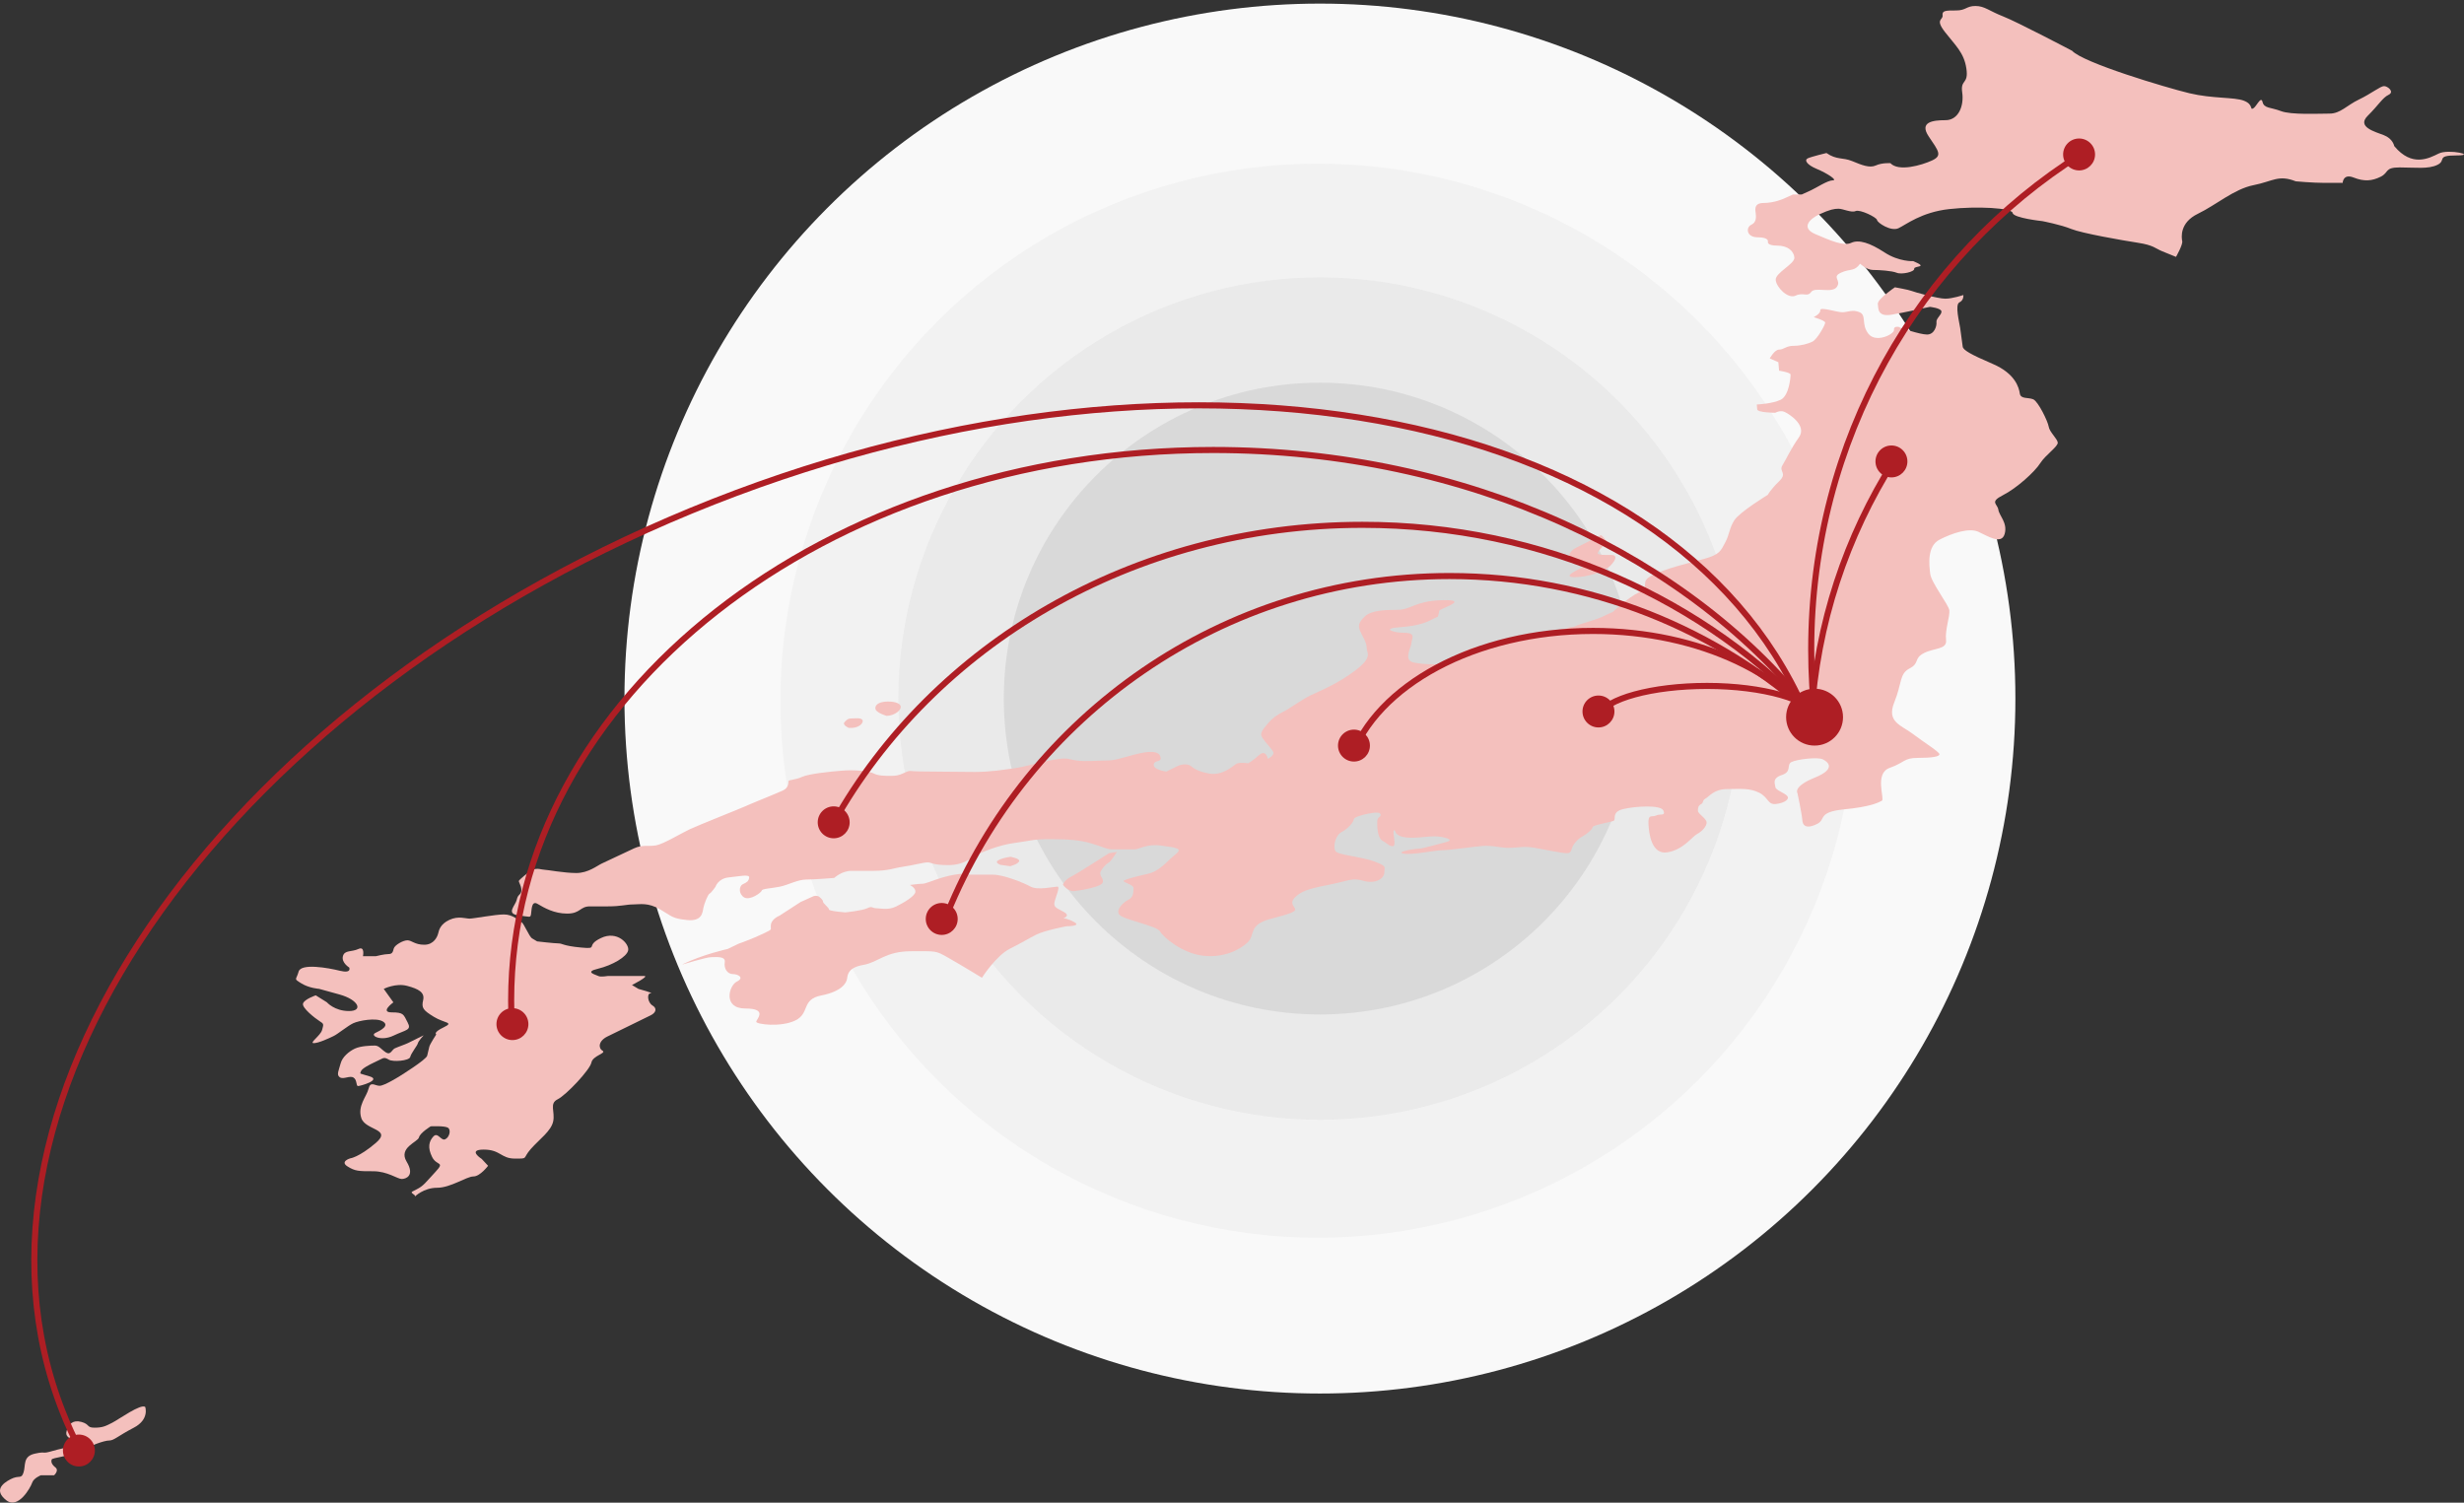<svg fill="none" height="247" viewBox="0 0 405 247" width="405" xmlns="http://www.w3.org/2000/svg" xmlns:xlink="http://www.w3.org/1999/xlink"><rect x="0" y="0" width="405" height="247" fill="#333333" stroke="none"/><clipPath id="a"><path d="m0 .977h405v246h-405z"/></clipPath><ellipse cx="216.952" cy="114.824" fill="#f9f9f9" rx="114.312" ry="114.231"/><ellipse cx="216.605" cy="115.172" fill="#f2f2f2" rx="88.332" ry="88.269"/><ellipse cx="216.952" cy="114.825" fill="#ccc" opacity=".2" rx="69.28" ry="69.231"/><ellipse cx="216.952" cy="114.825" fill="#999" opacity=".2" rx="51.96" ry="51.923"/><g clip-path="url(#a)"><g fill="#f4c0bd"><path d="m340.569 8.34s-9.056-4.767-11.341-5.651c-2.271-.884-3.021-1.705-4.528-1.705s-1.535.736-3.183.736c-1.649 0-2.335 0-2.222.799.114.799-1.294.573.397 2.751 1.704 2.2 3.126 3.359 3.516 5.998.396 2.659-1.005 1.712-.687 3.911.326 2.221-.608 4.576-2.738 4.576-2.129 0-4.357.304-2.759 2.68 1.613 2.398 2.285 3.14.531 3.947-1.762.806-5.504 1.867-6.834.439 0 0-1.38-.092-2.398.375-1.019.467-2.307-.064-3.884-.714-1.578-.651-2.533-.156-4.231-1.33 0 0-2.448.587-3.063.87-.616.283-.184 1.054 1.464 1.74 1.656.686 3.509 1.881 2.646 1.881s-2.759 1.259-3.587 1.634c-.827.382-1.521.693-1.521.693h-1.45l-1.528.693s-1.535.7-3.276.7c-1.74 0-1.344 1.273-1.309 1.719.036.446.199 1.443-.721 1.86-.913.417-.856 2.065 1.047 2.065s1.677.714 1.677.714-.234.651 1.528.651c1.761 0 2.73.912 2.822 1.959.099 1.054-3.169 2.504-3.07 3.692.106 1.195 1.995 3.169 3.283 2.567 1.28-.601 1.889.304 2.547-.601.657-.898 3.452.304 4.23-.835.771-1.132-.912-1.591.644-2.32 1.549-.728 2.207-.134 3.169-1.485 0 0 1.076 1.026 2.109 1.026s3.12.134 3.905.46c.778.333 2.943-.134 2.879-.658-.064-.53 2.497-.134-.155-1.252 0 0-2.342.134-4.74-1.443-2.392-1.563-4.217-2.15-5.469-1.563-1.259.587-3.417-.389-5.872-1.429-2.441-1.033-.976-2.511.693-3.282 1.67-.764 2.384-.898 3.106-.898s2.115.7 2.809.382c.693-.318 3.466 1.026 3.516 1.471.056.453 2.278 1.931 3.523 1.351 1.245-.58 3.749-2.631 8.341-3.147 4.577-.509 10.293-.191 10.428.636.127.835 4.881 1.344 4.881 1.344s3.014.58 4.747 1.287c1.734.707 8.391 1.874 10.959 2.27 2.568.389 2.9.948 3.933 1.372 1.04.424 2.328.948 2.328.948s1.146-1.994 1.026-2.582c-.121-.587-.467-3.041 2.589-4.512 3.035-1.471 5.95-4.067 9.14-4.696 3.177-.629 4.068-1.761 6.934-.629 0 0 2.801.255 4.676.255h3.035s.042-1.57 1.797-.877c1.761.693 3.028.566 4.436-.127 1.4-.686.608-1.535 3.12-1.535 2.511 0 4.718.318 6.232-.431s-.311-1.542 3.127-1.542-1.294-1.11-2.915-.318c-1.62.799-4.407 2.292-7.322-1.216 0 0-.205-1.209-1.698-1.789-1.492-.58-4.499-1.358-2.667-3.183 1.825-1.811 2.427-2.97 3.438-3.458 1.012-.488-.148-1.429-.749-1.429-.602 0-2.08 1.224-4.118 2.2-2.044.976-3.035 2.32-4.853 2.32s-6.318.233-7.987-.417c-1.67-.644-2.759-.41-3.014-1.499-.255-1.082-1.019.828-1.564 1.082-.544.262.092-.672-1.506-1.287-1.585-.615-5.144-.311-8.964-1.231-3.806-.919-17.559-5.022-19.292-7.002z"/><path d="m312.239 53.765s-1.012-.276-.927.446c.085.714-2.978 2.228-4.209.651-1.224-1.57-.262-3.027-1.443-3.536-1.175-.509-1.946 0-2.844 0-.899 0-3.686-.948-3.623-.34.057.608-1.082 1.146-1.082 1.146s1.854.545 1.889.884c.035.34-1.309 2.765-2.101 3.14-.793.375-1.896.686-3.106.686s-1.606.622-2.363.622-1.542 1.45-1.542 1.45l1.415.622.12 1.393s1.854.283 1.882.629c.028.346-.226 3.48-1.62 4.152-1.401.672-3.927.778-3.927.778s.022.212.064.785c.043.573 2.971.573 2.971.573s.807-.467 1.529-.141c.721.318 3.742 2.221 2.37 4.166-1.38 1.959-2.024 3.487-2.703 4.583-.686 1.103.884 1.252-.559 2.652-1.45 1.407-1.86 2.228-1.86 2.228s-4.663 2.843-5.512 4.194c-.856 1.358-.785 2.348-1.492 3.642-.708 1.301-.821 1.994-3.566 2.723-2.752.736-6.148 1.542-8.412 2.666-2.271 1.125-.191 1.811-2.2 2.808-2.009.997-4.301 3.225-4.301 3.225s-1.118.474-1.91.87c-.8.396-3.531 1.11-4.174 1.428-.637.319-.814.078-1.295.319-.481.24-2.589.403-2.589.403s-4.535 1.28-5.016 1.52c-.488.241-7.662 1.125-8.476 1.528-.813.403-1.959.566-1.959 1.697 0 1.139-6.566.969-7.705.404-1.139-.566.029-2.483.036-3.084s.835-1.662-1.118-1.662-3.891-.722-.799-.92c3.091-.198 4.513-.898 4.846-1.053.325-.163 1.422-.694 1.422-.694l.247-1.032s.121-.057.771-.375c.651-.318 3.757-1.436-.523-1.28s-4.945 1.577-7.124 1.577-4.33.099-5.363 1.068c-1.04.969-1.174 1.549-.792 2.426.389.877 1.096 1.924 1.075 2.765-.021.849 1.111 1.45-1.896 3.728-3.028 2.284-5.865 3.352-7.379 4.095-1.513.742-3.31 2.107-4.407 2.652-1.104.537-1.967 1.209-2.497 1.874-.531.665-1.139 1.21-1.175 1.889-.035.671 2.059 2.532 2.031 3.041-.022.509-.927.955-.927.955s-.304-1.634-1.443-.616c-1.139 1.019-1.79 1.344-1.79 1.344s-1.373-.191-1.896.064c-.517.254-2.222 2.051-4.549 1.619-2.328-.431-2.71-1.11-3.113-1.322-.41-.212-1.245-.297-2.108.127-.87.424-1.79.877-1.79.877s-2.122-.276-2.066-1.132c.064-.848 1.366-.297 1.104-1.28-.262-.976-1.684-1.061-4.252-.382s-3.184.976-4.698.976-3.211.213-4.789 0c-1.578-.212-1.38-.509-3.509-.169-2.137.339-5.172 1.237-6.792 1.45-1.62.212-3.771.601-6.544.601s-7.315-.085-8.999-.085c-1.683 0-1.436-.276-2.469.212-1.033.495-1.5.516-2.341.516-.842 0-2.024 0-2.724-.389-.701-.382-3.106-.643-5.235-.466-2.13.169-5.511.537-6.558 1.025-1.048.495-2.187.474-2.222.686-.035.219.078 1.075-.927 1.549-1.011.474-5.412 2.228-6.197 2.603-.785.367-7.605 3.062-9.098 3.762-1.5.708-4.301 2.426-5.546 2.653-1.246.226-2.243-.156-3.609.488-1.372.643-4.548 2.136-5.313 2.496-.764.354-2.214 1.563-4.202 1.563-1.988 0-4.804-.537-5.235-.537-.431 0-1.174-.34-1.896 0-.722.332-2.264 1.662-2.306 1.846-.042.177.552 1.039.396 1.718-.149.679-.523.411-.736 1.358-.212.955-1.811 2.285.219 2.561 2.03.275 2.002.41 2.122-.142.12-.544 0-2.369 1.075-1.733 1.082.637 2.702 1.599 4.881 1.599s2.073-1.188 3.728-1.188h2.957c2.172 0 3.021-.319 4.146-.319s2.419-.36 4.45.821c2.044 1.188 1.903 1.464 4.386 1.74 2.483.275 2.575-1.238 2.695-1.924.121-.686.75-2.278 1.033-2.412s.977-1.132.977-1.132.41-1.35 2.171-1.534c1.755-.177 3.467-.58 3.361.042-.106.63-.389.764-1.047 1.082-.658.319-.708 1.627.24 2.172.948.544 2.823-.814 2.873-1.132.049-.318 1.62-.361 2.964-.637 1.344-.268 2.957-1.174 4.337-1.174 1.379 0 4.619-.268 4.619-.268s1.21-1.167 2.844-1.167h3.623c2.504 0 3.247-.446 4.832-.672 1.577-.22 3.36-.715 4.053-.715.694 0 .722.446 3.389.446s3.714-1.231 4.584-1.648c.863-.424 3.615-1.641 6.311-1.994 2.695-.354 2.893-.623 5.801-.623s4.867.135 6.7.665c1.839.53 2.653 1.018 3.516 1.018h3.686c.771 0 2.044-.976 4.421-.622s3.658.403 2.3 1.464c-1.366 1.068-2.512 2.73-4.528 3.176-2.016.452-3.339.813-3.884 1.082-.538.269 1.592.629 1.542 1.308-.049.679.021 1.429-.835 1.86-.856.432-2.129 1.641-1.499 2.462.629.827 6.147 1.796 6.692 2.758.545.969 3.7 3.621 7.11 3.996s6.035-1.004 7.294-2.2c1.259-1.188.071-2.892 3.7-3.84 3.622-.941 4.386-1.259 4.033-1.804-.354-.544-.849-1.089.382-2.065 1.223-.976 2.716-1.245 5.702-1.86 2.985-.615 3.367-1.082 5.277-.537 1.918.537 3.34-.389 3.361-1.351.014-.962.537-1.04-1.698-1.86-2.229-.821-5.907-1.012-6.332-1.698-.424-.686-.035-2.603 1.047-3.147 1.075-.545 1.946-1.655 1.953-2.03.014-.375 1.259-.75 2.433-.976 1.168-.226 2.01-.262 2.003.205-.008.467-.552.241-.566 1.146-.022.905.056 2.695.891 3.133.835.439 1.012.877 1.677.877s-.149-2.44.184-2.61c.332-.17-.085.679 1.379 1.061 1.457.382 4.033-.078 5.278-.078s3.594.531 1.903.948-3.898 1.103-4.634 1.103-3.834.573-2.285.8c1.542.233 5.157-.573 6.332-.573 1.174 0 4.704-.531 6.466-.686 1.761-.156 2.943.304 4.414.304 1.472 0 2.42-.34 4.337 0 1.917.339 4.358.877 5.242.877.885 0 .573-.722 1.21-1.563.425-.557.866-.953 1.323-1.188.686-.361 1.684-1.189 1.677-1.528-.014-.34 3.042-.828 3.473-1.054.432-.226-.417-1.429 1.529-1.91 1.945-.481 6.225-.742 6.636.227.41.969-.559.488-1.203.82-.644.34-1.33-.339-1.252 1.351.077 1.697.53 5.156 3.155 4.696 2.625-.459 4.011-2.56 4.832-2.999.821-.431 1.606-1.28 1.57-1.923-.035-.637-1.393-1.387-1.422-1.875-.028-.488.057-.877.517-1.117s.148-.615.743-.927c.594-.318 1.358-1.555 3.601-1.555 2.242 0 3.608-.184 5.185.594 1.585.778 1.387 2.044 2.823 1.86s2.264-.821 1.783-1.337c-.474-.516-1.882-.927-1.924-1.443-.043-.516-.616-1.436 1.075-1.987 1.691-.552.7-1.669 1.563-2.122.864-.453 4.295-.863 5.144-.453.849.411 2.299 1.556-1.323 3.02-3.637 1.479-2.83 2.546-2.83 2.546s.7 3.24.806 4.477c.099 1.245 1.203 1.245 2.526.524 1.33-.715-.021-1.91 4.351-2.341 4.365-.425 5.674-1.139 6.19-1.415.517-.276-1.287-4.491 1.288-5.403 2.568-.913 2.278-1.641 4.648-1.641s3.573-.219 3.523-.615-2.363-1.811-4.316-3.289c-1.945-1.478-4.421-1.973-3.105-5.22 1.301-3.211.813-4.682 2.518-5.58 1.705-.891.637-1.62 2.335-2.511 1.691-.884 3.856-.566 3.657-2.171-.198-1.599.658-3.904.545-4.859-.12-.948-2.978-4.548-3.148-6.026-.177-1.471-.545-4.541 1.549-5.609 2.087-1.068 4.825-1.973 6.346-1.294 1.521.686 3.799 2.207 4.337.382.538-1.818-.898-3.027-1.033-4.003-.134-.976-1.507-1.238.764-2.39s5.235-3.848 6.113-5.241c.877-1.386 2.992-2.772 2.886-3.423-.106-.651-1.358-1.733-1.486-2.596-.134-.863-1.719-4.138-2.539-4.491-.821-.354-2.066 0-2.208-.955-.141-.955-.721-3.268-4.45-4.866-3.707-1.591-4.86-2.284-4.938-2.836-.077-.552-.311-2.263-.417-3.084-.113-.813-.899-3.826-.127-4.194.771-.368.65-1.209.65-1.209s-1.775.601-2.971.601c-1.195 0-5.051-1.068-5.525-1.273-.474-.198-2.752-.601-2.752-.601s-2.901 1.938-2.809 2.744c.092.806-.049 2.157 2.299 1.754 2.349-.403 4.96-1.011 4.96-1.011l1.309-.269s1.818.198 1.888.743c.071.537-.898 1.153-.82 1.761.078.615-.333 2.044-1.542 2.044-1.21 0-4.507-1.16-4.507-1.16z"/><path d="m263.155 87.956s-2.264 1.181-3.99 2.023c-1.726.842-1.606 2.306-.007 2.306s1.62.658.672 1.117c-.948.467-3 1.471-.998 1.471s4.861-.856 5.865-1.895c.998-1.04.941-1.521.573-1.698-.368-.17-2.632.113-2.646-.346-.014-.46 1.38-1.535 1.366-1.917s-.835-1.068-.835-1.068z"/><path d="m145.706 117.667s-1.648-.509-1.797-1.089c-.148-.58.333-1.047 1.267-1.202.934-.156 2.511-.05 2.83.608.325.665-.977 1.683-2.307 1.683z"/><path d="m139.492 119.639s-1.118-.474-.665-.954c.445-.488.622-.595 1.181-.595s1.571-.162 1.769.297c.198.46-.644 1.408-2.278 1.252z"/><path d="m164.433 142.151s-1.117-.381-.254-.799c.863-.424 1.945-.516 1.945-.516s1.606.29 1.38.757c-.22.467-1.458.785-1.458.785z"/><path d="m182.289 140.237s-5.285 3.395-6.24 3.869c-.948.474-1.316 1.146-1.33 1.28-.014.141.934 1.181 1.804 1.089s4.386-.636 4.705-1.379c.325-.743-.722-1.125-.269-1.931.46-.806 1.033-1.266 1.323-1.407.29-.149 1.301-1.719 1.301-1.719l-1.301.198z"/><path d="m112.194 158.526s3.912-1.195 4.704-1.195c.793 0 2.413-.212 2.229.842-.177 1.054.467 1.938 1.33 1.938s1.953.601.651 1.237c-1.302.637-2.342 4.421 1.401 4.421 3.742 0 1.86 1.726 1.789 2.164-.07.431 4.068.976 6.467-.219 2.384-1.188.919-3.445 4.216-4.088 3.29-.644 4.146-1.995 4.252-2.773s.262-1.831 2.695-2.256c2.434-.424 3.601-2.242 7.825-2.242 4.223 0 3.969-.141 6.07 1.047 2.108 1.195 5.575 3.31 5.575 3.31s2.313-3.628 4.612-4.781c2.293-1.153 2.859-1.57 4.309-2.299 1.45-.728 4.987-1.386 4.987-1.386s2.491 0 1.302-.658c-1.181-.658-1.839-.658-1.839-.658s1.28-.374.092-1.032c-1.182-.651-1.627-.757-1.564-1.443.064-.679 1.04-2.723.517-2.723-.524 0-3.248.644-4.415 0s-4.464-1.959-6.148-1.959h-3.495c-1.683 0-.339-.403-2.851 0-2.511.403-4.591 1.485-5.235 1.485s-2.101.205-2.101.205.976.474.891 1.153-1.853 1.74-3.176 2.391c-1.323.65-2.646.276-3.297.276s-.594-.411-1.436 0c-.842.41-3.622.686-3.622.686s-2.71-.206-2.674-.481c.042-.276-1.019-1.026-.984-1.302.043-.276-.658-.82-.658-.82s-.481-.276-1.04 0-1.959.884-1.959.884l-3.488 2.263s-1.252.481-1.408 1.443c-.156.969.488.658-1.224 1.485-1.712.835-4.16 1.705-4.16 1.705l-1.719.834s-4.04.877-7.435 2.525z"/><path d="m68.176 196.691s1.443-1.457 3.672-1.457 4.86-1.86 5.964-1.86c1.104 0 2.412-1.754 2.412-1.754l-1.047-1.125s-2.427-1.535.333-1.535 2.816 1.479 5.115 1.479 1.181.056 2.625-1.585c1.436-1.626 3.353-2.942 3.679-4.554.325-1.606-.686-2.907.729-3.607 1.415-.701 5.32-4.859 5.546-6.033.234-1.174 2.547-1.521 1.825-1.959-.722-.439-.672-1.606.814-2.334 1.486-.729 6.212-3.042 7.096-3.473.885-.432 1.104-1.146.304-1.627-.799-.474-.962-2.001-.297-2.001s-1.995-.715-1.995-.715l-1.075-.643s2.936-1.486 2.009-1.486h-5.964s-1.238.213-1.592 0c-.354-.212-2.391-.636-.028-1.195 2.363-.566 4.747-1.966 4.952-3.02.205-1.047-1.79-3.303-4.471-2.023-2.695 1.288-.24 1.846-3.276 1.563-3.035-.282-3.021-.679-3.707-.679-.686 0-3.516-.332-3.516-.332s-.29-.17-.814-.488-1.309-2.426-1.776-2.702c-.467-.276-1.429-1.237-2.865-1.237-1.436 0-4.995.686-5.646.686s-1.847-.481-3.318.205-1.705 1.655-1.839 2.213c-.134.559-.707 1.875-2.285 1.875-1.578 0-2.059-.729-2.78-.729s-2.101.799-2.243 1.358c-.141.559-.226.905-.884.905-.658 0-2.066.354-2.066.354h-2.108s.368-1.711-.75-1.188c-1.125.523-2.278.141-2.547 1.188-.276 1.054 1.04 1.86 1.04 1.86s.467 1.019-1.528.531c-1.988-.495-6.41-1.266-6.792.141-.382 1.415-.891 1.096.417 1.91 1.309.82 2.943.919 2.943.919s.248.071 3.353.927c3.113.855 3.976 2.723 1.571 2.723-2.405 0-3.636-1.436-3.636-1.436l-1.832-1.146s-1.903.644-2.094 1.358 1.974 2.405 2.717 2.879c.75.466.672.502.424 1.442-.248.941-2.179 2.179-1.373 2.179s2.575-.835 3.261-1.167c.686-.326 2.306-1.669 3.219-2.101.913-.431 3.792-.976 4.896-.283 1.104.686-.354 1.45-1.266 1.882-.913.438.927 1.414 2.985.438 2.052-.983 3.035-.87 2.335-2.171-.693-1.301-.601-1.655-2.611-1.655s.269-1.648.269-1.648l-1.585-2.214s1.974-.997 3.842-.495c1.875.495 2.936 1.068 2.632 2.355-.304 1.288.007 1.648 1.762 2.73s3.417.863 1.606 1.733-1.21 1.16-1.21 1.16-1.047 1.598-1.146 2.037c-.106.438-.191.806-.347 1.464-.156.658-4.436 3.31-4.436 3.31s-2.568 1.634-3.382 1.634-1.5-.814-1.818.481c-.318 1.308-1.847 2.8-1.188 4.83.665 2.044 5.129 1.74 2.37 4.095-2.78 2.37-4.202 2.525-4.202 2.525s-1.712.502-.46 1.309c1.259.806 1.882.806 4.238.806 2.356 0 3.997 1.273 4.691 1.273.693 0 2.207-.537.806-2.857-1.394-2.299 1.853-3.218 2.03-3.975.177-.757 1.931-1.825 1.931-1.825s2.285-.113 2.83.227c.545.339.269 1.555-.432 1.895-.693.347-1.224-1.252-1.96-.453-.736.8-.969 1.832-.212 3.36.757 1.542 2.193.693.545 2.468-1.655 1.782-1.931 2.285-3.106 2.872-1.174.58-.877.424-.233 1.011"/><path d="m69.609 170.184c-.304.148-2.038 1.018-2.54 1.259-.509.247-1.726.657-2.186.877-.46.219-.679 1.145-1.422.686-.743-.467-1.16-1.146-1.832-1.146s-2.349.049-3.318.509c-.969.467-2.052 1.365-2.328 2.447s-.743 1.867-.12 2.263c.623.396 1.62-.346 2.25.05.623.396.375 1.386.743 1.386s3.863-.99 1.931-1.584c-1.931-.594-1.585-.347-1.472-.813.113-.467 1.45-1.132 2.115-1.45.665-.319.969-.467 1.28-.616.304-.148.524-.29 1.189.121.665.417 3.375.198 3.53-.439.149-.636 1.16-1.853 1.252-2.242s.941-1.308.941-1.308z"/><path d="m23.867 231.26s.743 2.051-1.882 3.416c-2.632 1.365-3.226 2.101-4.047 2.101-.821 0-3.035.827-4.768 1.718-1.733.899-4.577 1.089-4.683 1.415-.106.318-.042.771.615 1.287s-.212 1.294-.212 1.294h-2.172s-1.181.453-1.436 1.231c-.255.778-2.285 4.435-4.266 2.864-1.974-1.57-.707-2.708.729-3.451 1.436-.743 1.74.064 2.122-1.103.382-1.16-.156-2.646 1.846-3.091 2.002-.446.99.127 2.929-.446 1.938-.573 4.492-.834 3.587-1.534-.906-.701-1.585-.828-1.252-1.846.325-1.019.983-1.776 2.398-1.394 1.415.382.821.948 2.158.948s1.825-.255 2.929-.82c1.104-.566 4.669-3.155 5.412-2.589z"/></g><path d="m298.254 122.553c2.583 0 4.677-2.093 4.677-4.675s-2.094-4.675-4.677-4.675c-2.582 0-4.676 2.093-4.676 4.675s2.094 4.675 4.676 4.675z" fill="#ae1e24"/><path d="m341.734 28.014c1.45 0 2.625-1.175 2.625-2.624 0-1.449-1.175-2.624-2.625-2.624s-2.625 1.175-2.625 2.624c0 1.449 1.175 2.624 2.625 2.624z" fill="#ae1e24"/><path d="m310.89 78.471c1.45 0 2.625-1.175 2.625-2.624s-1.175-2.624-2.625-2.624c-1.449 0-2.624 1.175-2.624 2.624s1.175 2.624 2.624 2.624z" fill="#ae1e24"/><path d="m262.734 119.572c1.45 0 2.625-1.175 2.625-2.624s-1.175-2.624-2.625-2.624-2.625 1.175-2.625 2.624 1.175 2.624 2.625 2.624z" fill="#ae1e24"/><path d="m222.547 125.178c1.449 0 2.624-1.175 2.624-2.624 0-1.45-1.175-2.624-2.624-2.624-1.45 0-2.625 1.174-2.625 2.624 0 1.449 1.175 2.624 2.625 2.624z" fill="#ae1e24"/><path d="m137.031 137.791c1.45 0 2.625-1.175 2.625-2.624s-1.175-2.624-2.625-2.624-2.625 1.175-2.625 2.624 1.175 2.624 2.625 2.624z" fill="#ae1e24"/><path d="m154.789 153.674c1.449 0 2.624-1.175 2.624-2.624s-1.175-2.624-2.624-2.624c-1.45 0-2.625 1.175-2.625 2.624s1.175 2.624 2.625 2.624z" fill="#ae1e24"/><path d="m84.226 170.959c1.45 0 2.625-1.175 2.625-2.624s-1.175-2.624-2.625-2.624c-1.45 0-2.625 1.175-2.625 2.624s1.175 2.624 2.625 2.624z" fill="#ae1e24"/><path d="m12.968 241.049c1.45 0 2.625-1.175 2.625-2.624s-1.175-2.624-2.625-2.624c-1.45 0-2.625 1.175-2.625 2.624s1.175 2.624 2.625 2.624z" fill="#ae1e24"/><path d="m262.68 117.591c1.308-2.744 8.829-4.845 17.92-4.845s17.156 2.256 18.033 5.149" stroke="#ae1e24" stroke-miterlimit="10"/><path d="m300.266 121.523c-5.752-10.397-20.778-17.816-38.415-17.816-19.406 0-35.656 8.982-39.859 21.034" stroke="#ae1e24" stroke-miterlimit="10"/><path d="m298.254 117.889c-15.833-14.421-36.887-23.205-59.993-23.205-37.347 0-69.331 22.964-82.589 55.541" stroke="#ae1e24" stroke-miterlimit="10"/><path d="m137.039 135.173c16.279-29.055 49.091-48.907 86.912-48.907 29.826 0 56.533 12.349 74.474 31.812" stroke="#ae1e24" stroke-miterlimit="10"/><path d="m84.122 168.342c-.071-1.294-.106-2.596-.106-3.897 0-49.968 51.658-90.48 115.386-90.48 41.981 0 78.727 17.583 98.918 43.864" stroke="#ae1e24" stroke-miterlimit="10"/><path d="m297.711 117.853c.92-15.376 5.773-29.712 13.59-42.068" stroke="#ae1e24" stroke-miterlimit="10"/><path d="m298.396 118.502c-.459-3.848-.693-7.766-.693-11.741 0-34.472 17.736-64.665 44.294-81.37" stroke="#ae1e24" stroke-miterlimit="10"/><path d="m13.228 238.468c-1.097-2.094-2.087-4.251-2.957-6.471-20.226-51.376 27.69-118.325 107.018-149.537 79.327-31.212 160.035-14.86 180.261 36.523" stroke="#ae1e24" stroke-miterlimit="10"/></g></svg>